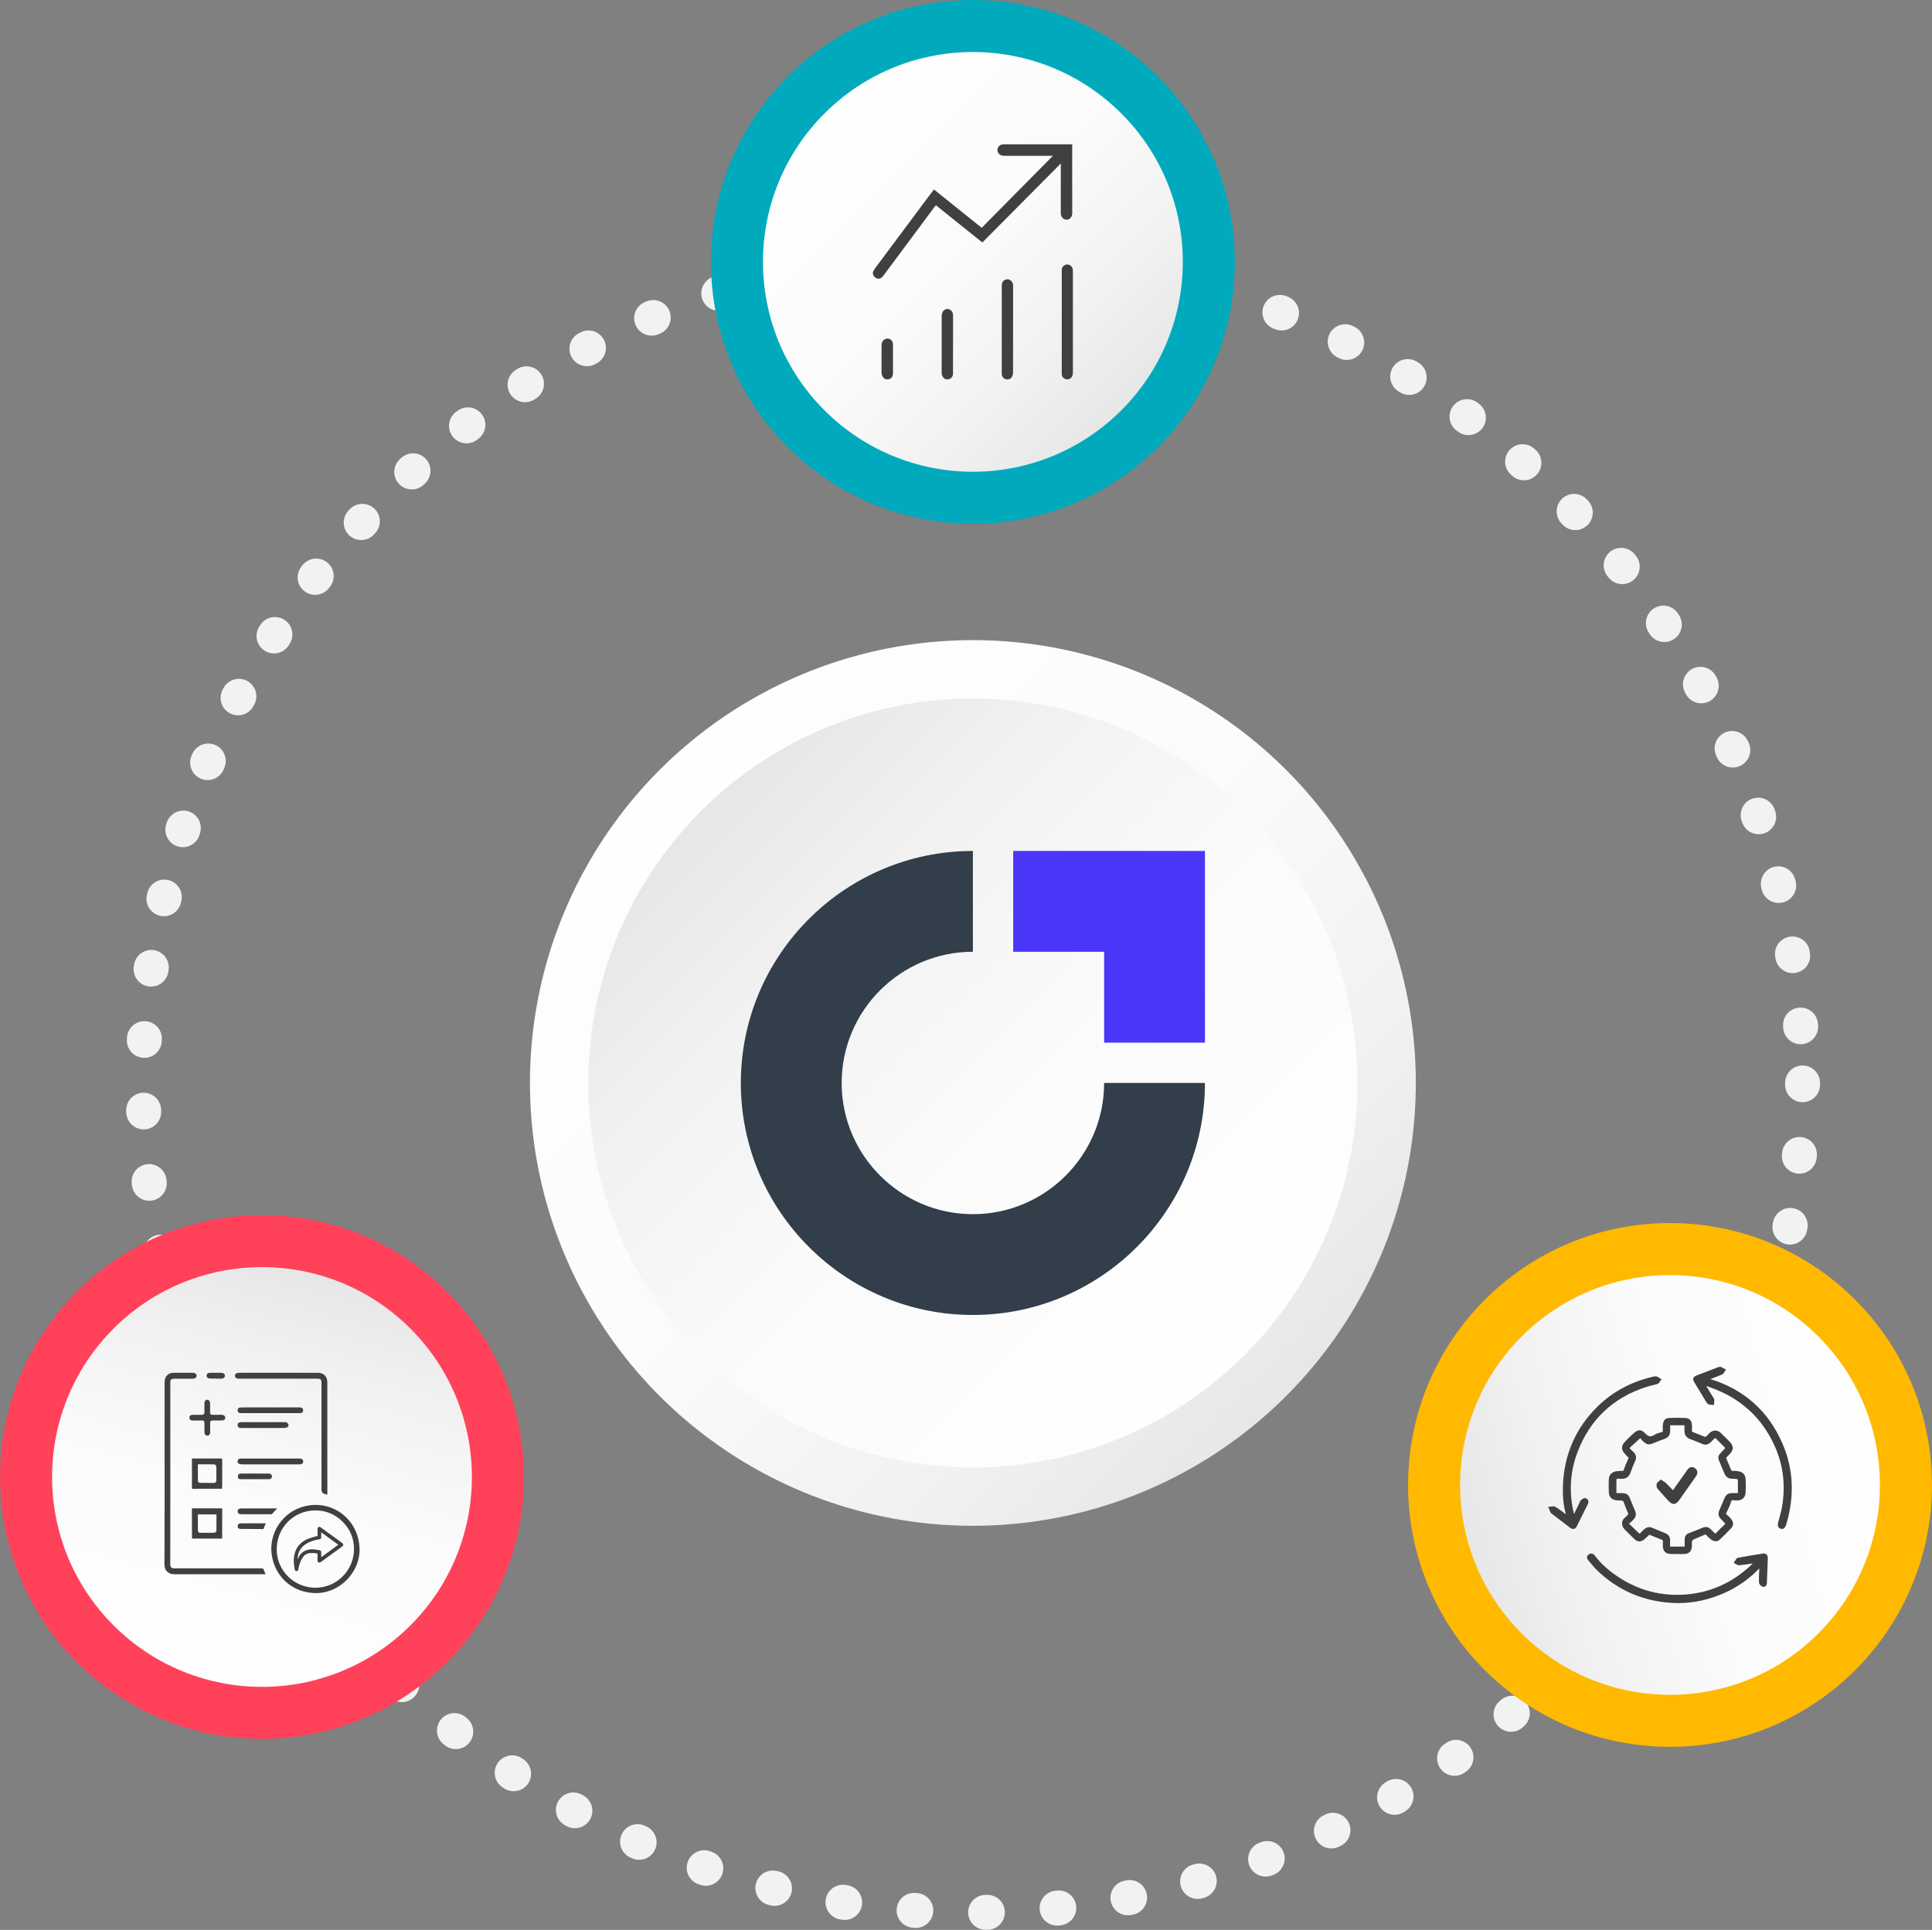 <?xml version="1.0" encoding="UTF-8"?>
<svg id="Layer_1" data-name="Layer 1" xmlns="http://www.w3.org/2000/svg" xmlns:xlink="http://www.w3.org/1999/xlink" viewBox="0 0 1106.35 1105.4">
  <rect x="0" y="0" width="1106.35" height="1105.4" fill="#808080" stroke="none"/>
  <defs>
    <style>
      .cls-1 {
        fill: url(#linear-gradient-2);
      }

      .cls-2 {
        fill: #00aabc;
      }

      .cls-3 {
        fill: none;
        stroke: #f1f2f2;
        stroke-dasharray: 0 0 1 40;
        stroke-linecap: round;
        stroke-linejoin: round;
        stroke-width: 20px;
      }

      .cls-4 {
        fill: #323e4a;
      }

      .cls-5 {
        fill: #ff415a;
      }

      .cls-6 {
        fill: url(#linear-gradient-5);
      }

      .cls-7 {
        fill: #ffb900;
      }

      .cls-8 {
        fill: #4a36f7;
      }

      .cls-9 {
        fill: url(#linear-gradient-3);
      }

      .cls-10 {
        fill: url(#linear-gradient);
      }

      .cls-11 {
        fill: #404040;
      }

      .cls-12 {
        fill: url(#linear-gradient-4);
      }
    </style>
    <linearGradient id="linear-gradient" x1="380.15" y1="443.33" x2="735.37" y2="798.55" gradientUnits="userSpaceOnUse">
      <stop offset="0" stop-color="#fefefe"/>
      <stop offset=".45" stop-color="#fbfbfb"/>
      <stop offset=".79" stop-color="#f1f1f1"/>
      <stop offset="1" stop-color="#e7e7e7"/>
    </linearGradient>
    <linearGradient id="linear-gradient-2" x1="713.28" y1="776.46" x2="405.49" y2="468.67" xlink:href="#linear-gradient"/>
    <linearGradient id="linear-gradient-3" x1="473.25" y1="66.13" x2="641.6" y2="234.48" gradientTransform="translate(269.24 -350.01) rotate(45)" xlink:href="#linear-gradient"/>
    <linearGradient id="linear-gradient-4" x1="6256.29" y1="726.3" x2="6424.64" y2="894.65" gradientTransform="translate(-2273.49 6760.43) rotate(-75)" xlink:href="#linear-gradient"/>
    <linearGradient id="linear-gradient-5" x1="2793.05" y1="5404.47" x2="2961.4" y2="5572.82" gradientTransform="translate(5155.7 5407.28) rotate(165)" xlink:href="#linear-gradient"/>
  </defs>
  <circle class="cls-3" cx="557.12" cy="620.3" r="475.11"/>
  <circle class="cls-2" cx="557.12" cy="150" r="150"/>
  <circle class="cls-10" cx="557.12" cy="620.3" r="253.64"/>
  <circle class="cls-1" cx="557.12" cy="620.3" r="220.23"/>
  <circle class="cls-9" cx="557.12" cy="150" r="120.21" transform="translate(57.11 437.88) rotate(-45)"/>
  <circle class="cls-5" cx="150.03" cy="845.99" r="150"/>
  <circle class="cls-12" cx="150.03" cy="845.99" r="120.21" transform="translate(-554.27 353.87) rotate(-45)"/>
  <circle class="cls-7" cx="956.32" cy="850.55" r="150"/>
  <circle class="cls-6" cx="956.32" cy="850.55" r="120.21" transform="translate(-321.33 925.34) rotate(-45)"/>
  <g>
    <path class="cls-4" d="m557.12,753.19c-73.28,0-132.89-59.62-132.89-132.89s59.62-132.89,132.89-132.89v57.74c-41.44,0-75.15,33.71-75.15,75.15s33.72,75.15,75.15,75.15,75.15-33.72,75.15-75.15h57.74c0,73.28-59.61,132.89-132.89,132.89Z"/>
    <polygon class="cls-8" points="690.01 597.2 632.27 597.2 632.27 545.15 580.22 545.15 580.22 487.41 690.01 487.41 690.01 597.2"/>
  </g>
  <g>
    <path class="cls-11" d="m607.44,93.67c-15.06,15.17-29.97,30.18-44.9,45.22-8.89-7.13-17.7-14.2-26.58-21.32-.24.27-.46.49-.65.74-9.7,13.04-19.4,26.09-29.11,39.14-.31.41-.62.82-.98,1.19-1.09,1.13-2.52,1.31-3.75.51-1.35-.88-2.04-2.53-1.34-3.86.65-1.26,1.55-2.39,2.41-3.54,9.48-12.74,18.97-25.47,28.47-38.2,1.24-1.67,2.52-3.31,3.82-5.02,9.1,7.3,18.14,14.57,27.34,21.95,13.51-13.67,27.05-27.36,40.76-41.23-.47,0-.74,0-1.01,0-8.96,0-17.92,0-26.87,0-1.61,0-2.92-.59-3.63-2.11-.84-1.79.5-4.17,2.49-4.39.8-.09,1.62-.08,2.43-.08,12.2,0,24.41,0,36.61.01.32,0,.64,0,1.04,0,0,.59,0,1.09,0,1.59,0,12.61-.04,25.23.03,37.84.01,2.43-1.81,3.81-3.38,3.72-1.78-.11-3.18-1.66-3.18-3.66,0-5.03,0-10.07,0-15.1,0-4.14,0-8.28,0-12.42,0-.26,0-.52,0-.97Z"/>
    <path class="cls-11" d="m608.01,184.28c0-9.71,0-19.43,0-29.14,0-1,.08-1.94.87-2.68.92-.87,1.98-1.21,3.2-.83,1.21.38,1.94,1.25,2.19,2.49.1.47.12.97.12,1.45,0,19.21,0,38.43,0,57.64,0,1.35-.22,2.57-1.38,3.47-1.76,1.37-4.6.35-4.93-1.88-.16-1.03-.07-2.1-.07-3.16,0-9.12,0-18.24,0-27.36h0Z"/>
    <path class="cls-11" d="m573.66,188.66c0-8.39,0-16.78,0-25.16,0-2.08,1.27-3.47,3.21-3.53,1.64-.05,3.16,1.52,3.28,3.4.01.19,0,.38,0,.57,0,16.51,0,33.01-.03,49.52,0,.77-.24,1.61-.6,2.3-.67,1.3-2.14,1.83-3.54,1.46-1.34-.35-2.33-1.63-2.33-3.06,0-8.5,0-16.99,0-25.49Z"/>
    <path class="cls-11" d="m545.74,197.27c0,5.63.02,11.25-.01,16.88-.01,2.12-2,3.58-4.03,3.07-1.36-.34-2.45-1.88-2.46-3.55-.02-2.16,0-4.33,0-6.49,0-8.74-.01-17.48.02-26.22,0-.73.18-1.51.48-2.18.55-1.22,2.1-2.01,3.19-1.79,1.54.32,2.72,1.57,2.79,3.07.06,1.24.04,2.49.04,3.73,0,4.49,0,8.98,0,13.47h-.02Z"/>
    <path class="cls-11" d="m511.36,205.59c0,2.76,0,5.52,0,8.28,0,1.86-1.05,3.17-2.7,3.4-1.71.24-3.12-.72-3.63-2.51-.14-.49-.22-1.01-.22-1.52-.02-5.09-.02-10.17,0-15.26,0-1.51.47-2.83,1.86-3.64,1.93-1.13,4.47.16,4.63,2.4.1,1.37.06,2.76.06,4.14,0,1.57,0,3.14,0,4.71Z"/>
  </g>
  <g>
    <path class="cls-11" d="m951.42,820.33c-.3.09-.6.18-.91.26-1.02.29-2.07.58-2.98,1.19-2.15,1.42-3.49,1.25-5.33-.71-2.62-2.78-4.48-2.11-6.83-.02-1.67,1.48-3.34,3.13-5.12,5.05-1.86,2.01-1.87,4.27,0,6.39.72.82,1.5,1.6,2.16,2.25.24.23.27.26.04.74-.95,2.04-1.87,4.26-2.72,6.62-.11.29-.17.35-.17.36,0,0-.07.03-.29.03-1.08,0-2.5.04-3.88.25-2.37.37-4.02,2.16-4.11,4.48-.1,2.67-.1,5.11,0,7.47.12,2.86,1.89,4.58,4.84,4.72.34.02.69.02,1.03.02.66,0,1.29,0,1.85.13.21.04.6.37.72.64.31.71.57,1.44.84,2.21.31.88.62,1.79,1.04,2.66l.09.19c.46.97.76,1.62.71,1.91-.06.32-.64.9-1.43,1.7l-.14.15s-.08.1-.13.13c-1.04.67-1.68,1.72-1.81,2.94-.15,1.4.38,2.85,1.41,3.9l.28.28c1.79,1.81,3.64,3.68,5.53,5.44,1.57,1.46,3.44,1.56,5.12.27.91-.7,1.74-1.49,2.55-2.26.22-.21.45-.43.68-.64l1.35.53c2.06.81,4.18,1.64,6.28,2.53.08.1.18.34.18.48.03.48,0,.97-.03,1.48-.03.6-.07,1.23-.01,1.86.22,2.62,1.72,4.04,4.34,4.11,1.43.04,2.89.06,4.4.06,1.12,0,2.28-.01,3.47-.03,2.69-.05,4.21-1.51,4.41-4.23.03-.46.02-.92.01-1.38-.01-.61-.03-1.18.07-1.7.06-.3.4-.77.65-.89,1.18-.56,2.42-1.07,3.63-1.57,1.04-.43,2.09-.87,3.12-1.34.27-.12.35-.11.35-.11,0,0,.09.03.31.28.77.86,1.81,1.95,3.03,2.78,1.69,1.15,3.46,1.12,4.75-.09,2.22-2.1,4.39-4.16,6.43-6.38,1.59-1.73,1.64-3.38.16-5.35-.71-.94-1.58-1.72-2.42-2.47l-.14-.12c-.44-.39-.47-.55-.2-1.05.68-1.27,1.26-2.6,1.82-3.88l.28-.64c.17-.39.29-.81.41-1.22.13-.44.34-1.18.54-1.3.35-.21,1.12-.14,1.81-.08.38.04.76.07,1.11.07,3.02.04,4.89-1.67,5.04-4.53.13-2.41.13-4.93.02-7.48-.12-2.77-1.62-4.38-4.46-4.78-.6-.09-1.18-.1-1.75-.11-.5,0-.98-.02-1.44-.08-.22-.03-.51-.14-.51-.14-.85-1.91-1.64-3.82-2.47-5.84l-.59-1.42,2.25-2.37c2.12-2.24,2.12-4.49,0-6.7-1.51-1.57-3.15-3.2-5.17-5.14-1.97-1.9-4.54-1.92-6.53-.05-.3.28-.58.58-.85.89-.38.41-.73.8-1.12,1.1-.2.15-.6.24-.73.21-1.24-.46-2.48-.98-3.69-1.48-1.09-.45-2.17-.9-3.27-1.32-.41-.16-.43-.23-.42-.63.04-1.1.08-2.27-.01-3.44-.2-2.52-1.45-3.8-3.82-3.93-2.68-.14-5.61-.14-9.2,0-1.45.05-3.24.7-3.55,3.48-.14,1.25-.25,2.47-.1,3.67.07.6.01.77-.76,1.01Zm5-3.97h1.71c2.19,0,4.25,0,6.3,0,.06,0,.09,0,.12,0,0,.05.01.13,0,.25-.02.96.03,1.93.07,2.86l.02.53c.1,2.11,1.22,3.56,3.33,4.31,1.94.69,3.97,1.5,6.38,2.56,2.22.97,3.61.75,5.33-.83.33-.31.65-.63.97-.96.46-.48.9-.93,1.34-1.28.07-.04.26-.06.38-.06,1.2,1.15,2.38,2.35,3.53,3.52.66.67,1.31,1.34,1.97,2,.07.07.11.12.13.15-.03.05-.1.12-.21.24-.93.89-1.85,1.89-3.01,3.24-.61.71-1.17,1.92-.42,3.66.92,2.1,1.8,4.22,2.68,6.34l.46,1.11c.79,1.89,2.11,2.88,3.94,2.94.12,0,.25.02.37.03.16.02.33.03.5.04,1.32.04,2.46.08,2.68.31.22.23.22,1.39.22,2.74v5.15h-.57c-.96,0-1.84,0-2.72,0-2.3.02-3.59.91-4.47,3.05l-.29.7c-.81,2-1.66,4.07-2.57,6.06-.84,1.84-.6,3.47.72,4.85l.4.42c.63.66,1.27,1.31,1.89,1.99.38.42.42.54-.04.97-1.56,1.47-3.19,3.08-4.97,4.94-.18.19-.28.24-.28.25-.02,0-.11-.05-.27-.2-.35-.34-.7-.68-1.06-1.01-.45-.43-.9-.86-1.34-1.3-1.32-1.32-2.89-1.61-4.69-.86-2.68,1.11-5.1,2.11-7.62,3.01-1.7.61-2.58,1.78-2.61,3.49-.02,1.15-.03,2.5.03,3.83.01.28-.03.39-.02.4-.02,0-.1.04-.3.04l-7.69.03h0c-.22,0-.31-.04-.33-.06-.02-.02-.07-.13-.06-.38.01-.5.02-.99.02-1.49,0-.57.01-1.13.03-1.7.05-1.9-.92-3.3-2.78-4.07l-2.07-.84c-1.82-.74-3.71-1.5-5.53-2.29-.55-.24-1.07-.34-1.55-.34-1.21,0-2.2.65-2.96,1.28-.7.58-1.32,1.23-1.92,1.87l-.33.35c-.23.24-.34.26-.35.26-.02,0-.11-.03-.26-.18l-1.53-1.46c-1.31-1.25-2.62-2.49-3.92-3.75-.25-.24-.3-.37-.31-.38.02-.04.12-.15.36-.29.47-.29.86-.67,1.19-1.02l.27-.27c2.31-2.26,2.59-3.68,1.26-6.63-.94-2.1-1.8-4.26-2.52-6.11-.87-2.23-2.06-3.08-4.39-3.14-1.22-.03-2.21-.03-3.1,0-.02,0-.04,0-.06,0-.15,0-.22-.02-.22-.02,0-.02-.04-.1-.04-.3v-1.76c-.02-1.91-.03-3.88.05-5.81.08-.12.29-.3.37-.34.45-.08.96-.04,1.5,0,.37.03.73.04,1.11.05,2.71-.04,4.14-1.09,5.09-3.76.85-2.38,1.68-4.41,2.54-6.2.99-2.04.7-3.85-.85-5.37-.26-.26-.53-.51-.8-.76-.51-.47-1-.92-1.39-1.38-.03-.05-.06-.16-.07-.25,1.66-1.57,3.4-3.12,5.23-4.77l.91-.81c.34.46.78,1.01,1.28,1.5,2.56,2.5,3.74,2.49,6.77,1.16,1.53-.67,3.22-1.33,5.33-2.05,2.73-.94,3.7-2.28,3.72-5.11,0-.84,0-1.69,0-2.55v-.33Z"/>
    <path class="cls-11" d="m1009.27,889.87c-1.26.21-2.53.42-3.8.63-3.34.55-6.79,1.12-10.18,1.75-.79.15-1.2.87-1.54,1.45-.1.17-.2.35-.3.49l-.71.94,1.04.55c.13.07.25.16.38.24.44.3.98.67,1.67.62,1.59-.12,3.17-.35,4.71-.57l1.1-.16c.68-.09,1.35-.2,2.03-.31-.48.53-.96,1.04-1.47,1.51-10.45,9.58-22.62,15.04-36.17,16.23-14.61,1.29-28.24-2.33-40.49-10.77-5.08-3.5-9.08-7.23-12.21-11.4-1.01-1.35-2.35-1.61-3.59-.7-.56.41-.88.91-.94,1.47-.09.82.38,1.49.85,2.04.46.53.91,1.07,1.36,1.61,1.1,1.31,2.23,2.67,3.49,3.89,11.96,11.58,26.57,17.89,43.42,18.76,1.04.05,2.08.08,3.12.08,8.9,0,17.79-1.95,26.47-5.82,7.49-3.34,14.2-8.05,19.93-14-.01.31-.03.61-.04.91-.02.56-.04,1.13-.06,1.69-.07,1.73-.14,3.52-.07,5.29.04,1.01,1.04,2.27,2.02,2.54.81.22,1.36,0,1.67-.24.79-.58.83-1.65.85-2.23l.19-5c.11-2.9.21-5.79.33-8.69.04-1.07-.21-1.83-.77-2.33-.54-.48-1.32-.64-2.29-.48Z"/>
    <path class="cls-11" d="m1020.71,826.79c-8.06-18.54-21.95-30.94-41.28-36.87.56-.22,1.13-.44,1.7-.65,1.68-.65,3.43-1.31,5.12-2.05.65-.28.98-.91,1.24-1.41.08-.15.16-.31.25-.44l.64-.94-1.02-.51c-.17-.08-.34-.18-.5-.27-.47-.25-.95-.51-1.5-.69-.6-.19-1.17.04-1.59.21l-2.68,1.01c-3.12,1.18-6.35,2.4-9.51,3.64-.82.33-1.62.74-1.9,1.55-.29.85.16,1.7.6,2.43l.47.79c1.97,3.28,3.95,6.56,5.94,9.83l.06.1c.35.58.79,1.3,1.48,1.72.55.33,1.15.37,1.68.4.17,0,.33.02.49.04l1.03.15.11-1.03c.02-.16.04-.32.07-.48.07-.45.15-.97.07-1.51-.08-.57-.39-1.04-.63-1.42l-.16-.25c-.39-.64-.79-1.28-1.19-1.92-.8-1.29-1.63-2.63-2.4-3.97-.06-.11-.12-.23-.17-.37.81.3,1.53.56,2.25.81,17.47,6.1,30.01,17.69,37.27,34.44,4.53,10.45,5.84,21.72,3.9,33.51-.36,2.2-.96,4.43-1.54,6.58-.24.9-.48,1.8-.71,2.71-.2.81-.75,2.96,1.33,3.67.31.11.6.16.85.16,1.42,0,1.98-1.48,2.21-2.09l.13-.34c.05-.11.09-.22.12-.33,4.8-16.2,4.05-31.74-2.23-46.19Z"/>
    <path class="cls-11" d="m909.34,859.17c-.29-.57-.84-.95-1.53-1.06-.9-.14-1.75.49-2.53,1.19-.41.37-.58.85-.72,1.24-.04.12-.09.25-.14.36l-3.05,6.28c-.06-.2-.11-.39-.16-.58-2.8-11.77-2.12-23.36,2-34.45,7.03-18.9,20.4-31.62,39.74-37.8.99-.31,2.03-.57,3.03-.82,1.04-.26,2.12-.52,3.18-.86.69-.22,1.07-.83,1.37-1.32.09-.15.18-.3.28-.42l.69-.88-.95-.59c-.14-.09-.27-.19-.41-.29-.44-.33-.93-.7-1.58-.79-.84-.12-1.68.09-2.41.27l-.18.04c-11.92,2.88-22.13,8.33-30.37,16.19-13.28,12.68-20.22,28.56-20.63,47.22-.12,5.67.44,10.66,1.74,15.24-.29-.2-.56-.4-.83-.59-.5-.36-.99-.73-1.49-1.1-1.18-.88-2.4-1.79-3.69-2.58-.66-.41-1.46-.28-2.1-.19-.21.03-.41.07-.61.08l-1.4.06.71,1.81c.18.48.37.96.58,1.43.17.38.48.6.68.74l3.32,2.53c2.43,1.85,4.85,3.7,7.27,5.56.58.44,1.14.67,1.69.67.15,0,.3-.02.45-.05.46-.1,1.11-.43,1.6-1.4,2.37-4.69,4.46-8.89,6.39-12.84.38-.79.41-1.65.08-2.3Z"/>
    <path class="cls-11" d="m953.86,849.36c-.43-.41-.9-.7-1.36-.99-.19-.12-.38-.24-.58-.37l-.83-.56-.75.66c-.13.11-.27.21-.4.31-.45.33-1.01.73-1.23,1.44-.25.81-.16,2.09.5,2.87,1.9,2.24,3.91,4.43,5.86,6.57.99,1.08,2.06,2.13,3.38,2.13.05,0,.1,0,.15,0,1.39-.08,2.38-1.31,3.27-2.55,1.69-2.36,3.35-4.75,5.01-7.13,1.36-1.95,2.72-3.89,4.09-5.83.61-.86,1.2-1.89.99-3.04-.14-.78-.63-1.44-1.44-1.98-2.43-1.61-3.92.51-4.59,1.47-1.28,1.84-2.58,3.67-3.88,5.49-1.32,1.85-2.63,3.7-3.93,5.57-.04.07-.09.12-.12.16-.04-.04-.08-.08-.12-.13-1.33-1.48-2.78-2.89-4.01-4.08Z"/>
  </g>
  <g>
    <path class="cls-11" d="m196.07,883.87l-11.46-8.32c-.34-.25-.69-.5-1.03-.75-.36-.26-.77-.32-1.12-.16-.35.16-.57.5-.61.94-.02.19-.03.39-.01.58,0,.12.02.25.03.37.02.14.03.29.03.43,0,.49-.02.99-.03,1.48-.01.44-.02.89-.03,1.34h-.02c-.41.08-.84.15-1.25.28-1.21.36-2.42.74-3.68,1.14l-1.36.59c-1.53.72-2.89,1.71-4.04,2.95-.38.41-.7.85-1.02,1.28l-.76,1.26c-1.07,2.17-1.57,4.59-1.48,7.22.03.82.13,1.64.23,2.43l.03.26c.07.57.17,1.14.28,1.71l.04.19c.09.5.47.8.98.8h0c.51,0,.87-.29.98-.77l.03-.12c.02-.08.04-.16.06-.24l.38-1.86c.08-.18.14-.37.19-.56.55-1.89,1.23-3.33,2.12-4.52,1.11-1.49,2.58-2.24,4.5-2.29,1.4-.04,2.62.05,3.78.28-.02,1.36-.02,2.71,0,4.07,0,.34.19.73.46.96.21.18.67.4,1.32-.08.23-.17.47-.34.71-.5l9.16-6.66c.85-.62,1.7-1.24,2.55-1.86.48-.35.55-.75.55-.95,0-.35-.19-.68-.53-.92Zm-12.12,8.06v-2.59c0-.08,0-.16-.02-.24v-.13c-.02-.55-.37-.94-.93-1.05-1.78-.33-3.39-.6-5.09-.49-3.08.21-5.38,1.67-6.85,4.33-.25.46-.49.95-.71,1.47.04-1.18.2-2.23.48-3.2.73-2.48,2.28-4.41,4.74-5.89,1.8-1.09,3.89-1.83,6.58-2.33l.33-.06c.2-.04.4-.08.6-.11.46-.07.77-.4.82-.86.03-.25.04-.5.04-.76v-2.35s9.8,7.13,9.8,7.13l-9.8,7.13Z"/>
    <path class="cls-11" d="m197.85,868.74c-4.84-4.57-11.21-6.96-17.92-6.76-13.78.43-24.58,11.55-24.6,25.32.41,14.76,11.78,25.57,26.42,25.18,13.21-.36,24.49-12.23,24.15-25.39-.19-7.11-3.04-13.63-8.04-18.35Zm-1.54,34.08c-4.14,4.21-9.66,6.56-15.53,6.6-.05,0-.11,0-.16,0-12.13,0-22.05-9.73-22.16-21.77-.11-12.51,9.55-22.41,22.01-22.53,5.84-.1,11.39,2.19,15.61,6.34,4.23,4.14,6.59,9.64,6.65,15.47.06,5.99-2.22,11.64-6.42,15.91Z"/>
    <path class="cls-11" d="m150.92,898.93c-.18-.46-.39-.59-.98-.59-15.16.01-30.32,0-45.48,0h-4.13c-2.37,0-2.82-.44-2.82-2.77,0-34.47.01-68.94.02-103.41,0-2.03.44-2.46,2.48-2.47,1.86,0,3.72,0,5.58,0,1.58,0,3.16,0,4.73,0,.78,0,1.43-.23,1.84-.64.29-.29.43-.66.42-1.09-.02-1.02-.87-1.65-2.22-1.66-1.76,0-3.64-.02-5.58-.02-1.82,0-3.69,0-5.54.03-2.6.03-4.56,1.74-4.88,4.26-.15,1.19-.13,2.45-.11,3.66,0,.42.01.84.01,1.25v25.19c.01,13.86.02,27.73,0,41.59,0,7.13-.03,14.26-.06,21.39-.02,3.92-.03,7.85-.04,11.77,0,1.84.19,3.21,1.2,4.37,1.12,1.3,2.54,1.9,4.48,1.9h0c11.54,0,23.08,0,34.62,0h17.31c.11,0,.22,0,.33-.01-.06-.14-.13-.29-.19-.43-.35-.79-.69-1.54-.99-2.32Z"/>
    <path class="cls-11" d="m135.96,789.61c.26.05.56.05.83.05h43.8c.59,0,1.17,0,1.76.03,1.09.05,1.73.7,1.74,1.77,0,.74.01,1.47.01,2.21v18.29c0,13.72,0,27.44,0,41.16q0,2.32,2.28,2.71c.16.03.3.05.44.11.42.17.55.12.54.12.01-.01.1-.13.1-.77-.02-8.28-.02-16.56-.02-24.84v-6.45s0,0,0,0v-21.39c.01-3.65.02-7.3,0-10.95-.02-3.2-2.14-5.35-5.26-5.35-14.95,0-29.9,0-44.85,0-.43,0-.98.02-1.5.14-.84.19-1.27.7-1.31,1.52-.03.77.59,1.47,1.43,1.64Z"/>
    <path class="cls-11" d="m126.67,863.97c-5.97.03-11.28.03-16.23,0-.34.02-.44.06-.47.09-.04.04-.09.17-.09.54.02,3.46.03,6.93.04,10.39l.02,5.49c0,.24.02.48.05.75v.05s3.88,0,3.88,0c1.41,0,2.82,0,4.23,0,2.94,0,5.85,0,8.77.01h0c.25,0,.3-.05.3-.05.06-.06.06-.38.06-.52,0-5.37-.01-10.74.01-16.11,0-.37-.05-.5-.1-.55-.04-.04-.13-.11-.48-.1Zm-2.74,12.85c0,.5-.71,1.08-1.18,1.09-1.62.03-3.24.05-4.86.05-1.17,0-2.33,0-3.48-.02-.5,0-1.07-.7-1.08-1.16-.03-2.32-.03-4.63-.03-7.01v-2.36h10.66v2.28c0,2.45,0,4.77-.03,7.13Z"/>
    <path class="cls-11" d="m127.14,835.54c-.06-.06-.23-.11-.68-.13-4.98.04-10.25.04-16.1,0-.34,0-.39.06-.4.06-.02.02-.06.12-.06.51.02,1.97.02,3.95.01,5.92v1.72s.02,0,.02,0v.47c0,.74,0,1.47,0,2.21,0,1.82.02,3.7-.03,5.56-.01.42.03.67.13.77.07.07.23.15.74.14,4.6-.06,9.64-.07,15.87-.04.36,0,.47-.07.5-.09.1-.1.1-.49.1-.62-.03-5.87-.03-10.79.02-15.76,0-.4-.04-.64-.13-.73Zm-3.27,12.78c0,.5-.68,1.07-1.13,1.07-.8,0-1.61.01-2.42.01-1.92,0-3.86-.02-5.81-.06-.44,0-1.18-.51-1.18-1.02-.04-2.4-.04-4.79-.03-7.31v-2.29s2.36,0,2.36,0c2.43,0,4.73,0,7.05.04.53,0,1.14.73,1.15,1.22.05,2.65.06,5.46.02,8.33Z"/>
    <path class="cls-11" d="m172.64,838.58c.4-.12.71-.41.88-.81.19-.44.17-.94-.05-1.38-.35-.7-.9-.97-1.97-.97h-.02c-4.1.01-8.2.01-12.3,0h-3.93s0,0,0,0h-10.08c-2.47,0-4.95,0-7.42,0h0c-.79,0-1.35.38-1.61,1.1-.22.62-.15,1.42.52,1.82.47.27,1.16.41,2.07.42,11.12.03,22.11.03,32.33.01.62,0,1.14-.07,1.57-.2Z"/>
    <path class="cls-11" d="m171.54,809.41c.27,0,.53,0,.77-.03.79-.13,1.31-.74,1.31-1.56,0-.89-.51-1.51-1.35-1.63-.49-.07-1-.07-1.44-.07-6.08,0-12.15,0-18.23,0-3.88,0-7.76,0-11.64,0h-.1c-1.13,0-2.31,0-3.44.09-.79.06-1.23.52-1.33,1.41-.05.5.06.92.33,1.23.33.37.87.56,1.57.56,4.03,0,8.06,0,12.09,0h21.26s.2,0,.2,0Z"/>
    <path class="cls-11" d="m108.45,812.01c-.01.44.12.82.37,1.09.31.33.8.51,1.41.52,1.7.04,3.52.06,5.3,0,.04,0,.09,0,.13,0,.34,0,.76.05,1.06.35.33.33.36.8.36,1.18-.04,1.55-.02,3.13-.01,4.66v.54c.01,1.17.65,1.94,1.64,1.95.44,0,.8-.14,1.08-.42.36-.35.55-.88.56-1.51.01-1.75.02-3.46-.04-5.19-.01-.35.01-.86.35-1.2.34-.34.84-.38,1.18-.36,1.52.04,3.06.02,4.56,0h.29c2.01-.02,2.29-.82,2.29-1.59,0-.44-.13-.79-.39-1.06-.39-.39-1.08-.61-2-.61h-.71c-1.32-.01-2.69-.02-4.02.03-.4.02-.9-.01-1.24-.36-.33-.35-.34-.84-.31-1.18.04-.59.03-1.21.02-1.81,0-.12,0-.24,0-.35h-.04v-.47c0-.3,0-.61.02-.91.02-.71.04-1.38-.06-2.02-.07-.48-.4-1.04-.74-1.27-.47-.32-1.02-.37-1.5-.12-.55.28-.91.88-.94,1.58-.06,1.83-.03,3.7,0,5.3,0,.4-.03.9-.38,1.25-.36.35-.87.37-1.23.36-1.72-.07-3.48-.03-5.18,0-1.18.02-1.79.56-1.82,1.62Z"/>
    <path class="cls-11" d="m163.06,814.56h0c-4.55,0-9.1,0-13.65,0h-7.19s-.97,0-.97,0c-1.08,0-2.2,0-3.29.04-1.28.06-1.89.62-1.87,1.7.02,1.1.68,1.64,2.03,1.64h12.39s3.07,0,3.07,0c3.01,0,6.13.01,9.2-.03.71,0,1.47-.23,1.98-.59.5-.34.61-.94.31-1.61-.37-.81-.98-1.16-1.98-1.16Z"/>
    <path class="cls-11" d="m158.37,864.38l.35-.39c-3.71,0-7.42,0-11.12,0-2.92,0-5.84,0-8.76,0-.62,0-1.14.03-1.61.14-.81.19-1.17.7-1.12,1.56.06,1.05.47,1.63,2.43,1.63,5.52.02,11.04.03,16.55.01.35,0,.64-.09.72-.18.86-.88,1.69-1.81,2.56-2.78Z"/>
    <path class="cls-11" d="m147.3,843.99c-3.18,0-6.41,0-9.6.04-.46,0-.99.25-1.07.4-.33.64-.48,1.41-.36,1.92.19.85,1.21.92,1.53.92h0c1.91,0,3.82,0,5.73,0h1.92s0,0,0,0h2.82c1.88,0,3.76,0,5.64,0,1.08,0,1.83-.67,1.84-1.61,0-.4-.16-.78-.45-1.08-.35-.35-.84-.55-1.38-.55-2.16,0-4.37,0-6.61,0Z"/>
    <path class="cls-11" d="m145.71,872.52c-2.67,0-5.35,0-8.02.02-.46,0-.86.16-1.15.46-.3.31-.46.74-.45,1.21.02.98.57,1.51,1.6,1.52,4.24.04,8.49.06,12.73.08.17,0,.35-.03.44-.06.42-.9.79-1.81,1.18-2.77l.19-.45h-2.43c-1.36,0-2.72,0-4.07,0Z"/>
    <path class="cls-11" d="m119.91,789.58c.83.06,1.69.04,2.53.03.38,0,.76-.01,1.13-.01h.47v.08c.2,0,.4,0,.6,0,.78,0,1.59.02,2.37-.02,1.08-.06,1.77-.74,1.77-1.74,0-.86-.79-1.57-1.76-1.59-2.33-.05-4.69-.05-7.02,0-.95.02-1.67.66-1.7,1.53-.04.94.63,1.64,1.62,1.71Z"/>
  </g>
</svg>